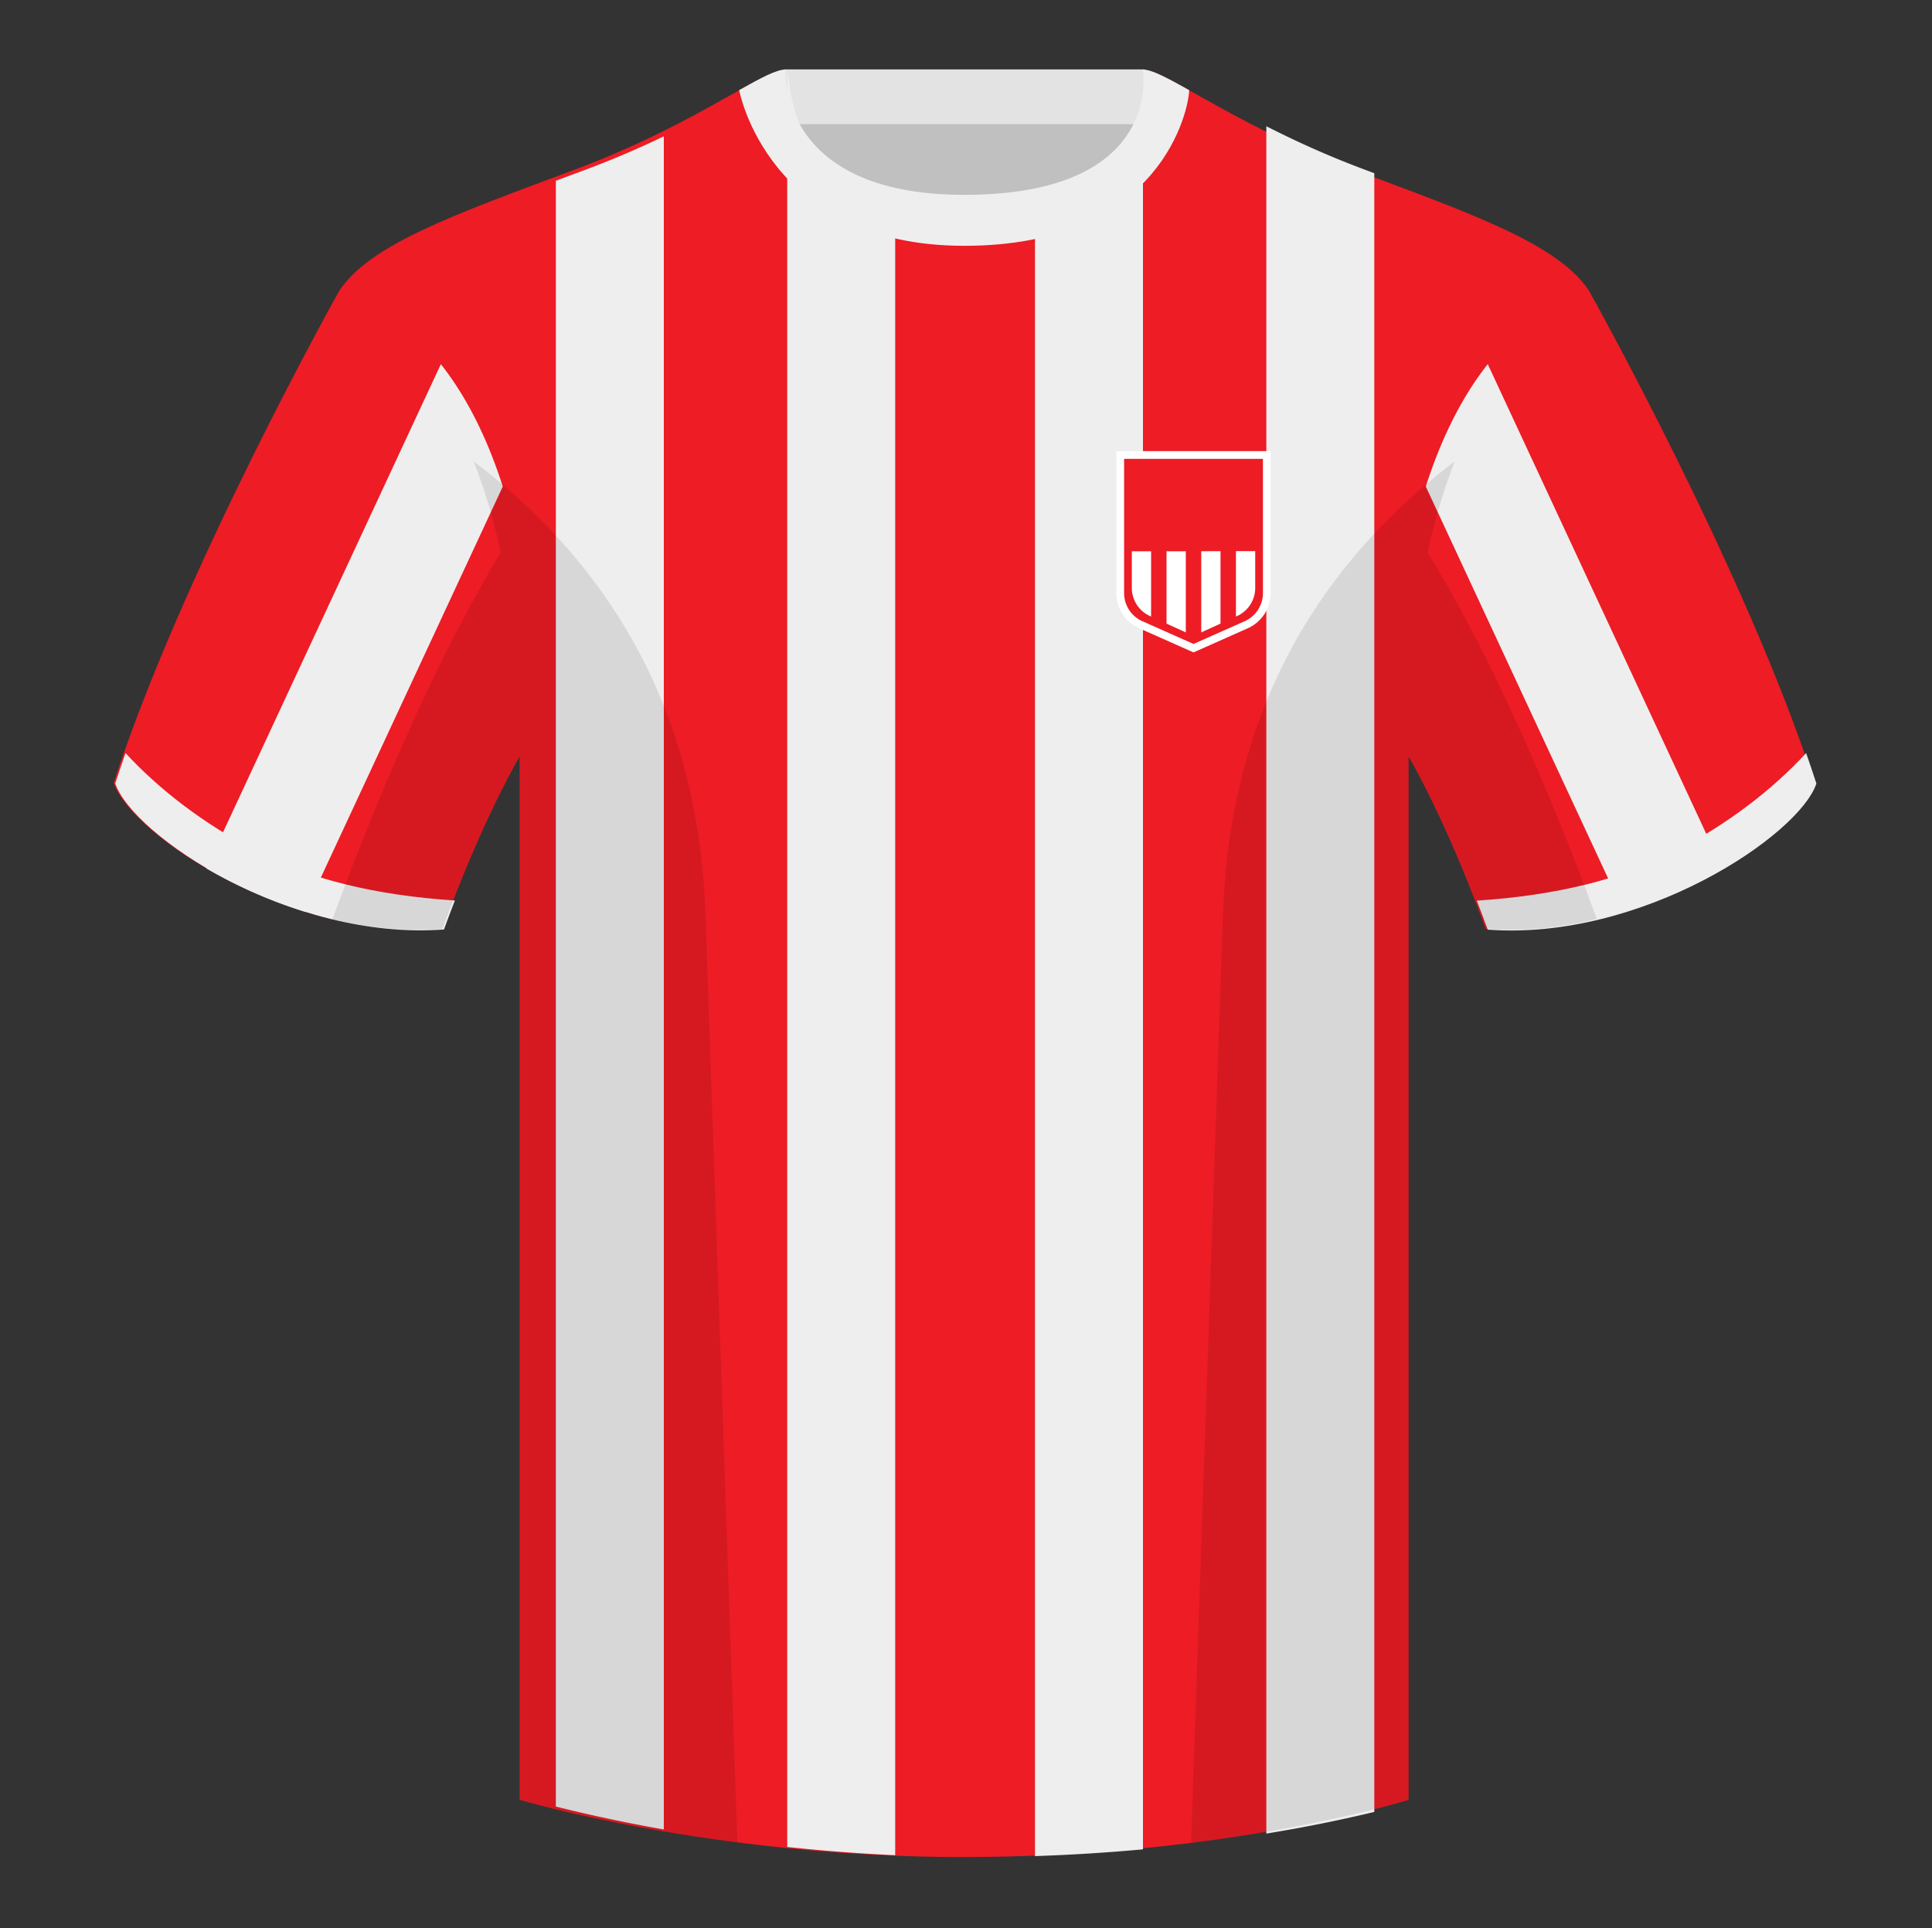 <svg xmlns="http://www.w3.org/2000/svg" width="501" height="500" fill="none"><rect width="100%" height="100%" fill="#333333" stroke="none"/><path fill="silver" fill-rule="evenodd" d="M203.5 109.2h93.65V21.9H203.5v87.3Z" clip-rule="evenodd"/><path fill="#E3E3E3" fill-rule="evenodd" d="M203.37 32.2h93.45V18h-93.45v14.2Z" clip-rule="evenodd"/><path fill="#ED1C25" fill-rule="evenodd" d="M88.05 75.26S47.3 148.06 29.5 203.03c4.45 13.38 45.21 40.86 85.23 37.88 13.34-36.4 24.46-52 24.46-52s2.97-95.08-51.14-113.65m323.93 0s40.76 72.8 58.54 127.77c-4.44 13.38-45.2 40.86-85.23 37.88-13.34-36.4-24.46-52-24.46-52s-2.96-95.08 51.15-113.65" clip-rule="evenodd"/><path fill="#ED1C25" fill-rule="evenodd" d="M250.01 57.7c-50.08 0-47.8-39.46-48.74-39.13-7.51 2.61-24.13 14.93-52.44 25.5-31.87 11.88-52.62 19.3-60.78 31.2 11.12 8.9 46.7 28.96 46.7 120.34v271.14s49.65 14.85 114.88 14.85c68.93 0 115.65-14.85 115.65-14.85V195.6c0-91.38 35.58-111.43 46.7-120.35-8.16-11.88-28.91-19.31-60.79-31.2-28.35-10.58-44.98-22.92-52.47-25.5-.93-.33 4.17 39.15-48.7 39.15Z" clip-rule="evenodd"/><path fill="#EEE" fill-rule="evenodd" d="M114.32 94.44c7.26 9.19 12.41 20.35 16.06 31.73l-51.3 110.27c-9.41-2.9-18.15-6.9-25.6-11.25l60.84-130.75Zm271.48 0 60.83 130.75a123.09 123.09 0 0 1-25.6 11.25l-51.3-110.27c3.65-11.38 8.8-22.54 16.06-31.73ZM268.39 56.36c15.49-2.94 23.66-10.3 28-17.75V479.6c-8.72.8-18.08 1.42-28 1.75v-425Zm60-23.62c7.18 3.66 15.71 7.6 25.69 11.32l2.3.86V469.9a380.99 380.99 0 0 1-28 5.61V32.74Zm-96.25 448.38a465.58 465.58 0 0 1-28-2.14V18.56h.02c.78-.28-.68 27.2 27.98 36.27v426.28Zm-60-6.68a396.2 396.2 0 0 1-28-5.94V46.88l7.58-2.82a242.16 242.16 0 0 0 20.42-8.71v439.1Z" clip-rule="evenodd"/><path fill="#EEE" fill-rule="evenodd" d="M250.08 63.75c51.47 0 58.28-35.9 58.28-40.38-5.78-3.24-9.73-5.34-12.01-5.34 0 0 5.88 32.5-46.34 32.5-48.52 0-46.33-32.5-46.33-32.5-2.28 0-6.24 2.1-12 5.34 0 0 7.36 40.38 58.4 40.38M468.36 195.3c.93 2.67 1.82 5.3 2.66 7.9-4.44 13.38-45.2 40.86-85.23 37.89-.96-2.62-1.9-5.12-2.83-7.52 20.8-1.36 37.99-5.64 51.6-12.84 13.42-7.1 24.69-15.58 33.8-25.43Zm-435.81 0c9.1 9.83 20.36 18.3 33.77 25.4 13.61 7.2 30.83 11.48 51.64 12.83-.93 2.4-1.88 4.9-2.83 7.52-40.03 2.98-80.79-24.5-85.24-37.88.84-2.59 1.73-5.21 2.66-7.87Z" clip-rule="evenodd"/><path fill="#fff" fill-rule="evenodd" d="M329.5 117h-40v36.8a10 10 0 0 0 5.94 9.14l14.06 6.25 14.06-6.25a10 10 0 0 0 5.94-9.14V117Zm-32.44 42.28a6 6 0 0 1-3.56-5.48V121h32v32.8a6 6 0 0 1-3.56 5.48l-12.44 5.53-12.44-5.53Z" clip-rule="evenodd"/><path fill="#ED1C25" fill-rule="evenodd" d="M291.5 119h36v34.8a8 8 0 0 1-4.75 7.31L309.5 167l-13.25-5.89a8 8 0 0 1-4.75-7.3V119Z" clip-rule="evenodd"/><path fill="#fff" fill-rule="evenodd" d="M325.5 142.92v9.55a8 8 0 0 1-4.68 7.28l-.32.15v-16.97h5Zm-9 18.8-5 2.29v-21.06l5-.01v18.78Zm-9 2.29-5-2.28v-18.77h5V164Zm-9-4.11-.32-.15a8 8 0 0 1-4.68-7.28v-9.5h5v16.93Z" clip-rule="evenodd"/><path fill="#000" fill-opacity=".1" fill-rule="evenodd" d="M414.08 238.32a93.76 93.76 0 0 1-28.8 2.6c-8.2-22.37-15.55-36.89-20-44.75v270.57s-21.1 6.71-55.87 11.12l-.55-.06 8.28-240.71c2.06-59.75 31.08-95.29 60.1-117.44a148.7 148.7 0 0 0-7 23.67c7.35 11.85 24.44 42.07 43.83 94.96l.01.04ZM191.22 477.8c-34.25-4.4-56.48-11.06-56.48-11.06V196.17c-4.46 7.87-11.81 22.38-20.01 44.75a93.6 93.6 0 0 1-28.51-2.53l.02-.1c19.38-52.84 36.3-83.06 43.6-94.94a148.53 148.53 0 0 0-7-23.7c29.02 22.15 58.05 57.69 60.1 117.44l8.28 240.7Z" clip-rule="evenodd"/></svg>